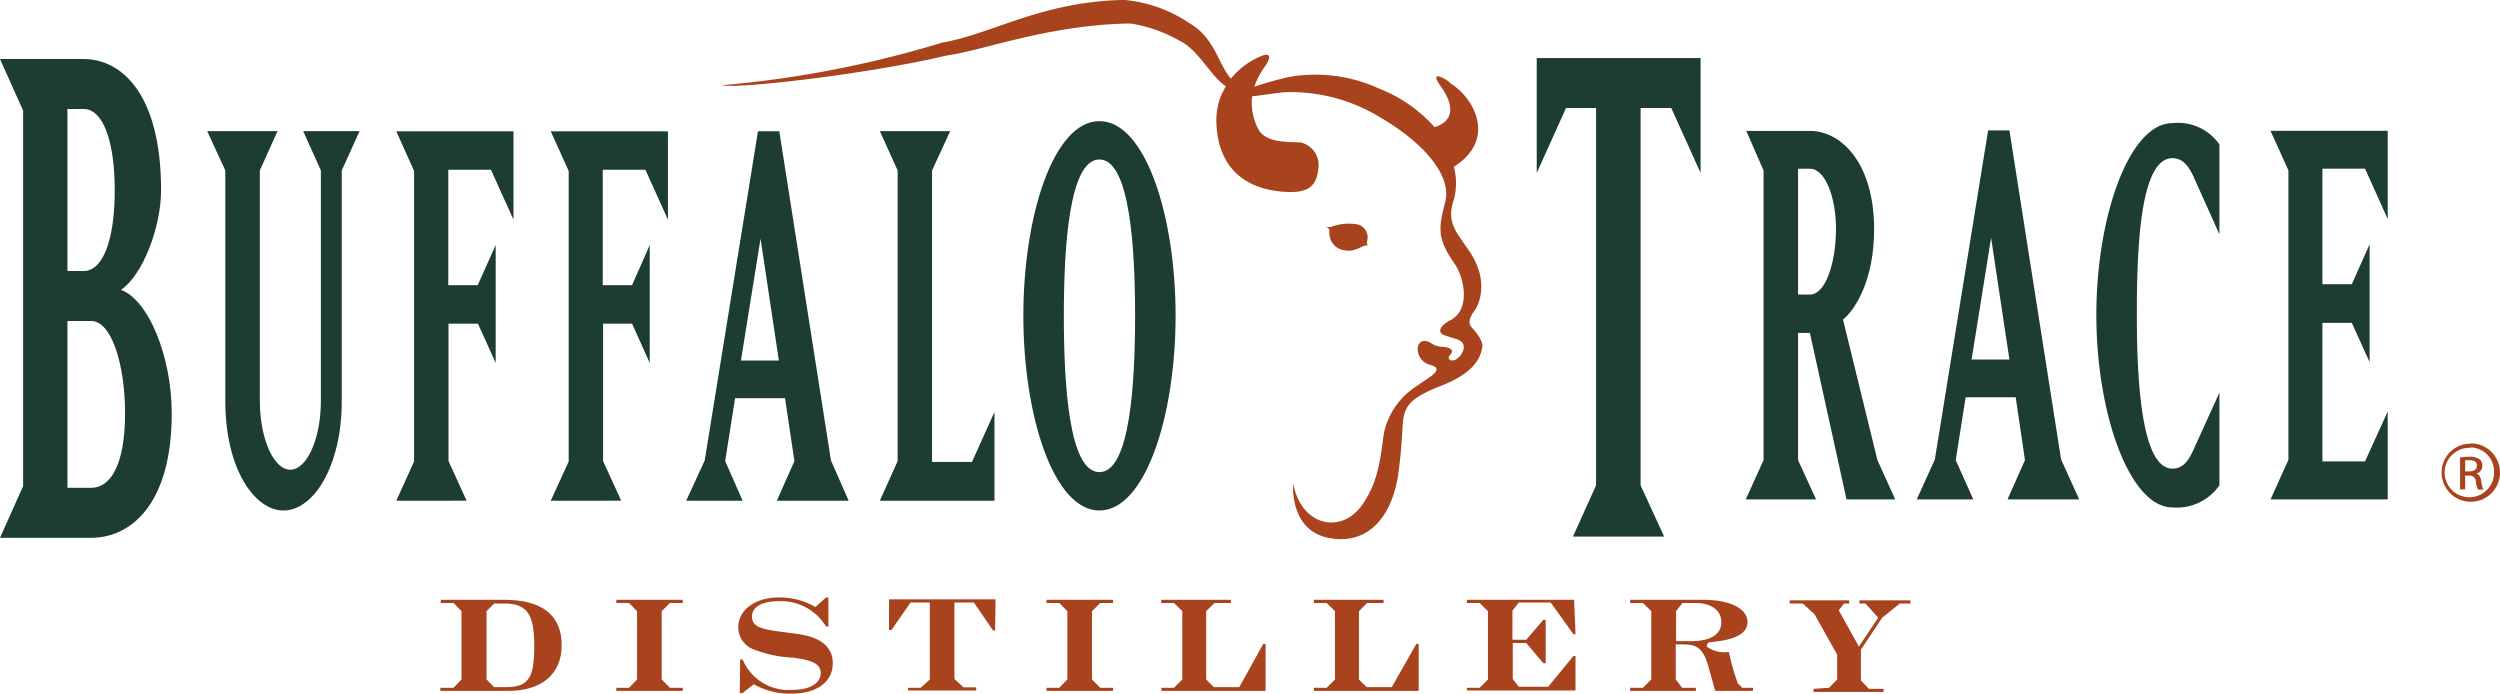 <?xml version="1.0" encoding="UTF-8"?> <svg xmlns="http://www.w3.org/2000/svg" id="Layer_1" data-name="Layer 1" viewBox="0 0 234.67 65.11"><title>Buffalo Trace Distillery logo - Brandlogos.net</title><g id="Layer_2" data-name="Layer 2"><g id="Layer_1-2" data-name="Layer 1-2"><path d="M274.52,361.67c1.8,0,2.92,2.95,2.92,7.64s-1.12,7.57-2.92,7.57H273V361.67Zm.73,40.25c3.52,0,7.54-2.92,7.54-11.69,0-5.32-2.19-10.66-4.77-11.58,2.07-1.38,3.77-5.93,3.77-9.34,0-9.1-3.74-12.33-7.27-12.33h-7.85l2.17,4.84v35.25l-2.17,4.85ZM273,397.23V381.57h2.23c1.94,0,3.18,4.18,3.18,8.66,0,4.94-1.41,7-3.18,7Z" transform="translate(-266.67 -351.44)" style="fill:#1d3c34"></path><path d="M287.82,389.08V367.44l-1.7-3.69h6.6l-1.66,3.69v21.64c0,3.52,1.29,6.45,2.86,6.45s2.87-2.93,2.87-6.45V367.44l-1.66-3.69h5.29l-1.67,3.69v21.64c0,6.09-2.62,10.28-5.48,10.28C290.61,399.36,287.82,395.53,287.82,389.08Z" transform="translate(-266.67 -351.44)" style="fill:#1d3c34"></path><path d="M303.87,398.44l1.67-3.68V367.49l-1.67-3.72h11v8.29l-2.12-4.69h-4v10.84h2.76l1.69-3.77v11.07l-1.67-3.69h-2.76v12.9l1.7,3.72Z" transform="translate(-266.67 -351.44)" style="fill:#1d3c34"></path><path d="M318.37,398.44l1.68-3.68V367.49l-1.68-3.72h11v8.29l-2.12-4.69h-4v10.84H326l1.66-3.77v11.07L326,381.82h-2.72v12.9l1.7,3.72Z" transform="translate(-266.67 -351.44)" style="fill:#1d3c34"></path><path d="M338.06,373.84l1.72,11.44h-3.56Zm-3.32,20.88.93-5.9h4.69l.88,5.9-1.65,3.72h6.74l-1.66-3.78-4.85-30.9h-2l-5,30.9-1.74,3.78h5.3Z" transform="translate(-266.67 -351.44)" style="fill:#1d3c34"></path><path d="M357.91,394.8l2.11-4.69v8.33H349.26l1.67-3.72V367.44l-1.67-3.69h6.6l-1.7,3.69V394.8Z" transform="translate(-266.67 -351.44)" style="fill:#1d3c34"></path><path d="M366.53,381.08c0-6.48.5-14.67,3.34-14.67s3.35,8.19,3.35,14.67-.5,14.68-3.35,14.68S366.53,387.57,366.53,381.08Zm3.34,18.28c4.3,0,7.15-8.86,7.15-18.28s-2.85-18.27-7.15-18.27-7.14,8.86-7.14,18.27S365.58,399.36,369.87,399.36Z" transform="translate(-266.67 -351.44)" style="fill:#1d3c34"></path><path d="M490.8,398.32h-11l1.68-3.72V367.44l-1.68-3.72h11V372l-2.13-4.73h-4v10.85h2.76l1.67-3.75v11.06l-1.67-3.68h-2.76v13h4l2.13-4.68Z" transform="translate(-266.67 -351.44)" style="fill:#1d3c34"></path><path d="M436.58,367.28c1.38,0,2.43,2.59,2.43,5.64,0,3.23-1,6.17-2.43,6.17h-1.13V367.28Zm3.09,14.16c1.22-1,2.92-3.83,2.92-8.47,0-6.35-3.19-9.24-6-9.24h-6l1.62,3.71v27.19l-1.67,3.69h6.6l-1.69-3.69V382.69h1.11L440,398.32h4.57l-1.67-3.69Z" transform="translate(-266.67 -351.44)" style="fill:#1d3c34"></path><path d="M453.57,373.76l1.72,11.43h-3.55Zm-3.32,20.87.93-5.9h4.7l.87,5.9-1.64,3.69h6.73l-1.7-3.75-4.85-30.89h-2l-5,30.89-1.7,3.75h5.31Z" transform="translate(-266.67 -351.44)" style="fill:#1d3c34"></path><path d="M470.58,363A4.72,4.72,0,0,1,475,365v8.43l-2.47-5.5c-.56-1.17-1.14-1.64-1.94-1.64-3,0-3.34,8.19-3.34,14.69s.48,14.45,3.34,14.45c.8,0,1.38-.46,1.94-1.69l2.47-5.44V397a4.87,4.87,0,0,1-4.41,2.07c-4,0-7.14-8.75-7.14-18.06S466.56,363,470.58,363Z" transform="translate(-266.67 -351.44)" style="fill:#1d3c34"></path><path d="M420.67,397l2.21,4.81h-8.56l2.17-4.81V361.58h-2.82l-2.75,6.09V356.89H426.3v10.78l-2.75-6.09h-2.88Z" transform="translate(-266.67 -351.44)" style="fill:#1d3c34"></path><path d="M394,372.49a4.73,4.73,0,0,0-2.42.26,2.09,2.09,0,0,1-.46,0c.27.1.36.19.34.44a1.61,1.61,0,0,0,1.4,1.74c1,.21,1.63-.42,2-.44h.15c.25.06-.15,0,0-.47a1.24,1.24,0,0,0-.9-1.51Z" transform="translate(-266.67 -351.44)" style="fill:#a9431e"></path><path d="M381.24,360.54a6.48,6.48,0,0,0-.37,2.79c.39,5.53,4.92,6,6.29,6.11,1.75.12,3.06-.13,3.24-2.06a2.18,2.18,0,0,0-1.69-2.58l-.31,0c-1-.05-3,0-3.62-1.25a5.21,5.21,0,0,1-.57-3.07c1-.1,2.08-.31,3.16-.39a16.09,16.09,0,0,1,8.89,2.39c4,2.33,6.72,5.43,6.07,7.92s-.75,3.45.87,5.78c.95,1.37,1.5,4.32-.34,5.29-1,.52-1.33,1.15-.63,1.43.37.14.91.29,1.17.37.53.17,1,.62.38,1.5s-1.44.43-1,0,.06-.74-.75-.78a2,2,0,0,1-1.09-.38c-1.5-.81-1.65,1.59-.09,2.06.63.19,1,.35.26,1-.36.29-.73.49-1.32.92a7,7,0,0,0-3.2,4.43c-.35,2.22-.43,4.56-2.12,6.9-1.88,2.6-5.59,2-6.41-2.07,0,0-.4,4.38,3.37,5.09s5.94-2.16,6.49-6c.41-2.94.35-4.52.5-5.32.22-1.13.76-1.91,3.61-3,3.16-1.25,3.61-2.7,3.78-3.57.12-.58-.61-1.47-1-1.89s-.15-1,.27-1.56,1.42-2.79-.5-5.61c-1.25-1.83-2.16-2.71-1.44-4.8a6,6,0,0,0,0-3.09c4.08-2.6,1.88-6.5-.34-7.85-.13-.27-2.13-1.43-.93.23,2,2.81.29,3.65-.54,3.89a13.69,13.69,0,0,0-5.24-3.63,14.31,14.31,0,0,0-8.34-1.09,31.11,31.11,0,0,0-3.34.93,7.21,7.21,0,0,1,1-1.9c.45-.65.74-1.44-.44-.94a7.11,7.11,0,0,0-3.14,2.61" transform="translate(-266.67 -351.44)" style="fill:#a9431e"></path><path d="M381.84,359.33a2.2,2.2,0,0,0-.15.26l-.33.65a2.68,2.68,0,0,0-.12.3" transform="translate(-266.67 -351.44)" style="fill:#a9431e"></path><path d="M355.11,355.44c4.56-.77,9.22-3.8,16.83-4h.32a13,13,0,0,1,6.11,2.21c2.88,1.66,2.77,5.22,4.84,5.81l-.5.46c-2-.29-3.08-3.46-5.16-4.57a13.66,13.66,0,0,0-4.73-1.7h-.39c-7.61.2-13.46,2.53-16.89,3-7,1.67-19.47,3.16-21.11,2.79A100.15,100.15,0,0,0,355.11,355.44Z" transform="translate(-266.67 -351.44)" style="fill:#a9431e"></path><path d="M498.58,393.06a2.74,2.74,0,1,1-2.72,2.76s0,0,0,0a2.69,2.69,0,0,1,2.65-2.73Zm0,.42a2.32,2.32,0,1,0,2.2,2.44s0-.08,0-.12a2.25,2.25,0,0,0-2.14-2.36h-.07Zm-.51,3.9h-.48v-3a6.2,6.2,0,0,1,.86-.07,1.66,1.66,0,0,1,.95.23.73.73,0,0,1,.28.63.76.76,0,0,1-.6.74h0c.27,0,.45.29.51.74a2.84,2.84,0,0,0,.19.75h-.5a2.1,2.1,0,0,1-.21-.78.57.57,0,0,0-.6-.54h-.4Zm0-1.69h.35c.41,0,.75-.14.75-.52s-.2-.53-.75-.53h-.35Z" transform="translate(-266.67 -351.44)" style="fill:#a9431e"></path><path d="M312.34,415.22v-6.41l.72-.72h1c2.2,0,2.76,1.22,2.76,3.94s-.35,3.91-2.57,3.91h-1.19Zm1.7-7.48h-6v.3h1.2l.75.77v6.41l-.75.78H308v.29h6.39c3.25,0,5-1.68,5-4.26C319.42,409.25,317.61,407.74,314,407.74Z" transform="translate(-266.67 -351.44)" style="fill:#a9431e"></path><path d="M329.56,416h1.2v.29h-6.24V416h1.2l.75-.78v-6.41l-.75-.77h-1.2v-.3h6.24v.3h-1.2l-.78.77v6.41Z" transform="translate(-266.67 -351.44)" style="fill:#a9431e"></path><path d="M336.15,413.34h.23A4.66,4.66,0,0,0,341,416.2c1.73,0,2.71-.65,2.71-1.57s-.91-1.24-2.62-1.46a11.41,11.41,0,0,1-3.7-.78,2.23,2.23,0,0,1-1.42-2.08c0-1.54,1.48-2.79,3.84-2.79a6.67,6.67,0,0,1,3.4.9l1-.9h.22v2.73h-.22a4.94,4.94,0,0,0-4.38-2.38c-1.68,0-2.57.55-2.57,1.46,0,1.25,1.59,1.23,4.4,1.64,2.1.3,3.18,1.24,3.18,2.72,0,1.72-1.43,2.86-3.9,2.86a6.79,6.79,0,0,1-3.51-.88l-1.09.84h-.23Z" transform="translate(-266.67 -351.44)" style="fill:#a9431e"></path><path d="M360.08,410.62h-.2L358.09,408h-1.83v7.18l.86.78h1.19v.29H351.9V416h1.2l.85-.78V408h-1.81l-1.79,2.58h-.23v-2.88h10Z" transform="translate(-266.67 -351.44)" style="fill:#a9431e"></path><path d="M369.95,416h1.2v.29H364.9V416h1.2l.76-.78v-6.41l-.76-.77h-1.2v-.3h6.25v.3h-1.2l-.78.77v6.41Z" transform="translate(-266.67 -351.44)" style="fill:#a9431e"></path><path d="M375.67,416h1.2l.78-.78v-6.41l-.78-.77h-1.2v-.3h6.54v.3h-1.54l-.78.77v6.41l.72.72H383l2.25-4.06h.22v4.41h-9.78Z" transform="translate(-266.67 -351.44)" style="fill:#a9431e"></path><path d="M390,416h1.2l.78-.78v-6.41l-.78-.77H390v-.3h6.54v.3H395l-.77.77v6.41l.72.72h2.36l2.31-4.06h.22v4.41H390Z" transform="translate(-266.67 -351.44)" style="fill:#a9431e"></path><path d="M404.36,416h1.2l.78-.78v-6.41l-.78-.77h-1.2v-.3h10.07l.13,3.23h-.2L412.23,408h-3l-.59.77v2.72h1.3l1.6-1.87h.22v4.08h-.22l-1.6-1.9h-1.27v3.38l.56.72H412l2.36-2.88h.2v3.23h-10.2Z" transform="translate(-266.67 -351.44)" style="fill:#a9431e"></path><path d="M424,411.62v-2.81l.6-.77h1.16c1.61,0,2.49.72,2.49,1.82s-1,1.76-2.79,1.76Zm-4.31,4.67h6.17V416h-1.29l-.6-.78v-3.29h.76c1.35,0,1.87.52,2.33,2.16l.61,2.2h3.55V416h-1l-.42-.41a20.53,20.53,0,0,1-.84-2.94h-.14a2.79,2.79,0,0,1-1.93-.51v-.21l.19-.2c2.44-.2,3.62-.78,3.62-1.92s-1.44-2.07-4.19-2.07h-6.82v.3h1.2l.78.77v6.41l-.78.78h-1.2Z" transform="translate(-266.67 -351.44)" style="fill:#a9431e"></path><path d="M438.36,416l.76-.78v-2.33l-2.13-3.8-1.11-1h-1.21v-.3h5.58v.3h-.48l-.5.64,1.89,3.4,1.81-2.71-1.19-1.33h-.57v-.3H446v.3H445l-1.65,1.33-2,3v2.9l.76.78h1.37v.29h-6.58v-.29Z" transform="translate(-266.67 -351.44)" style="fill:#a9431e"></path></g></g></svg> 